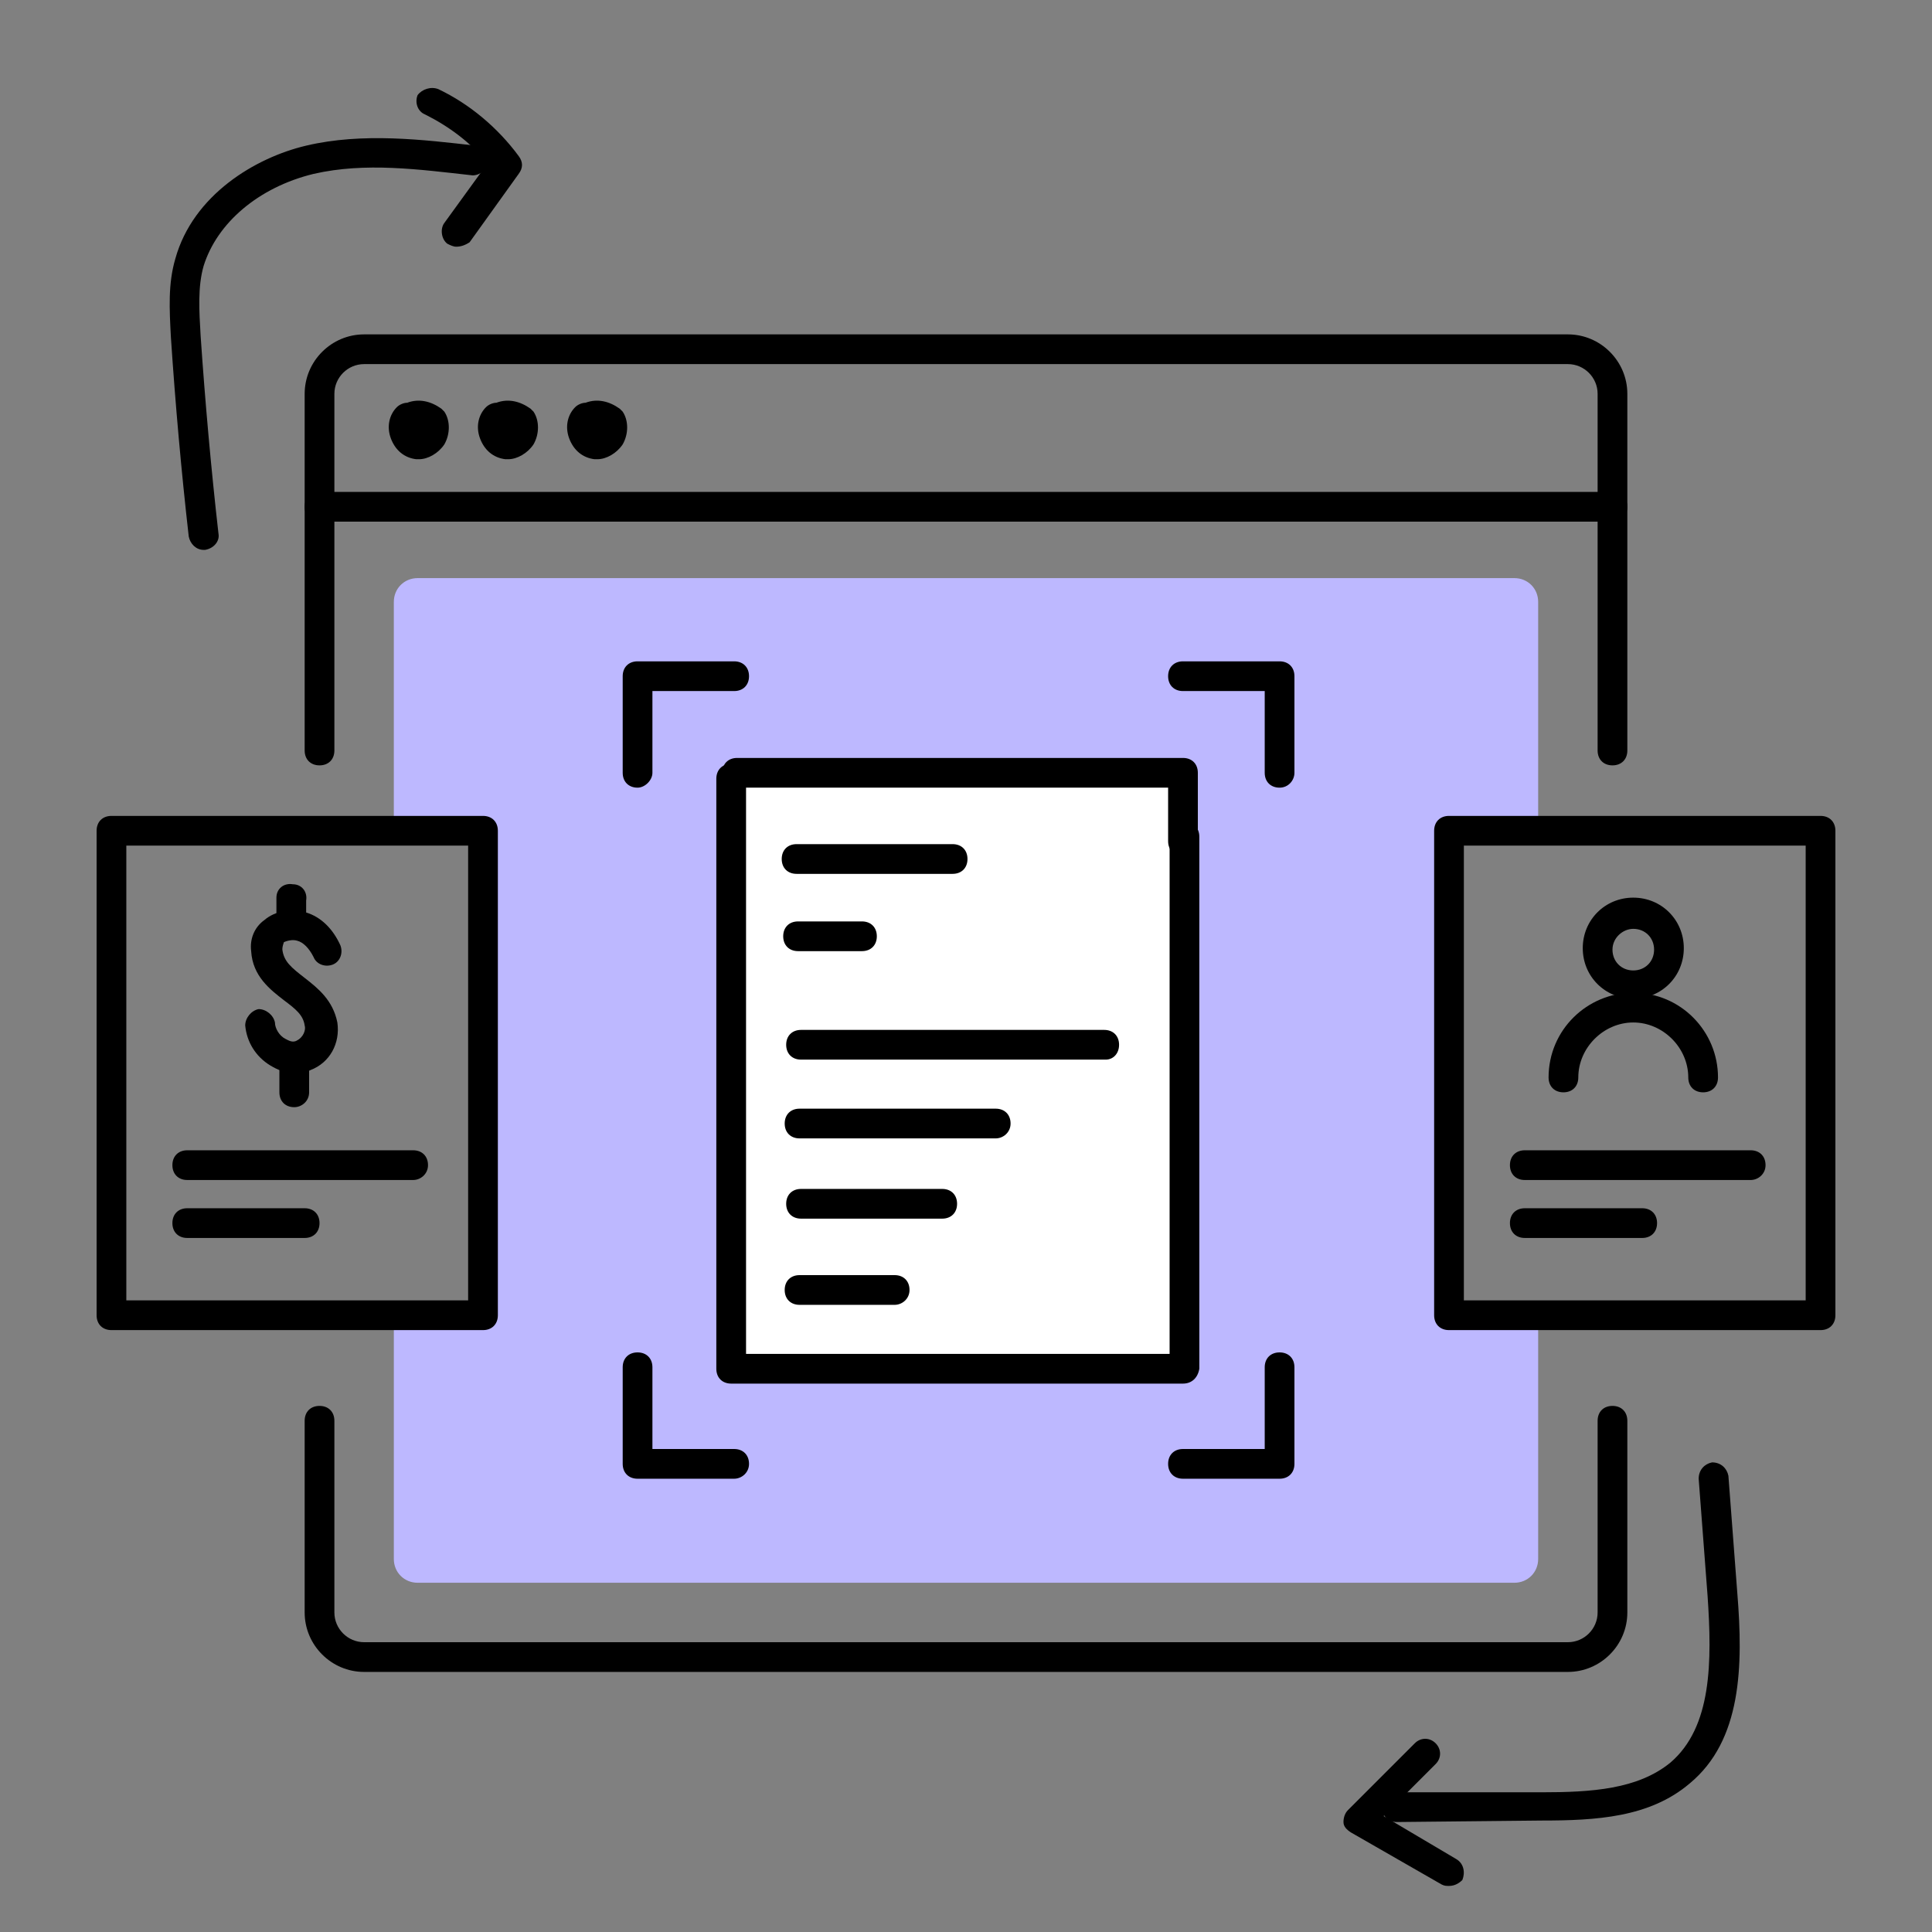 <?xml version="1.0" encoding="utf-8"?>
<!-- Generator: Adobe Illustrator 22.1.0, SVG Export Plug-In . SVG Version: 6.00 Build 0)  -->
<svg version="1.1" id="Layer_1" xmlns="http://www.w3.org/2000/svg" xmlns:xlink="http://www.w3.org/1999/xlink" x="0px" y="0px"
	 width="130px" height="130px" viewBox="0 0 130 130" style="enable-background:new 0 0 130 130;" xml:space="preserve">
<rect x="0" y="0" width="130" height="130" fill="#808080" stroke="none"/>
<style type="text/css">
	.st0{fill:none;}
	.st1{fill:#FFFFFF;}
	.st2{fill:#FCFCFC;}
	.st3{fill:#BDB8FF;}
	.st4{fill:none;stroke:#000000;stroke-width:3;stroke-linecap:round;stroke-linejoin:round;stroke-miterlimit:10;}
	.st5{fill:url(#SVGID_1_);}
	.st6{fill:#85E8C7;}
	.st7{fill:#7244F6;}
	.st8{fill:none;stroke:#000000;stroke-width:2;stroke-linecap:round;stroke-linejoin:round;stroke-miterlimit:10;}
	.st9{fill:none;stroke:#7849FF;stroke-width:2;stroke-linecap:round;stroke-linejoin:round;stroke-miterlimit:10;}
	.st10{fill:#00D28F;}
	.st11{opacity:0.18;fill:url(#SVGID_2_);}
	.st12{fill:#917DFF;}
	.st13{fill:none;stroke:#7244F6;stroke-width:4;stroke-miterlimit:10;}
	.st14{fill:none;stroke:#7244F6;stroke-width:4;stroke-linecap:round;stroke-miterlimit:10;}
	.st15{clip-path:url(#SVGID_4_);}
	.st16{clip-path:url(#SVGID_6_);fill:#7244F6;}
	.st17{clip-path:url(#SVGID_8_);}
	.st18{clip-path:url(#SVGID_10_);fill:#00D28F;}
	.st19{fill:none;stroke:#7244F6;stroke-width:4;stroke-linecap:round;stroke-linejoin:round;stroke-miterlimit:10;}
	.st20{clip-path:url(#SVGID_12_);}
	.st21{clip-path:url(#SVGID_14_);fill:#917DFF;}
	.st22{clip-path:url(#SVGID_16_);}
	.st23{clip-path:url(#SVGID_18_);fill:#BDB8FF;}
	.st24{clip-path:url(#SVGID_20_);}
	.st25{clip-path:url(#SVGID_22_);fill:#917DFF;}
	.st26{fill:none;stroke:#6A37E3;stroke-width:4.5;stroke-linecap:round;stroke-linejoin:round;stroke-miterlimit:10;}
	.st27{clip-path:url(#SVGID_24_);}
	.st28{clip-path:url(#SVGID_26_);fill:#6A37E3;}
	.st29{fill:none;stroke:#7244F6;stroke-width:5;stroke-linecap:round;stroke-linejoin:round;stroke-miterlimit:10;}
	.st30{fill:url(#SVGID_27_);}
	.st31{fill:url(#SVGID_28_);}
	.st32{clip-path:url(#SVGID_30_);fill:#BDB8FF;}
	.st33{clip-path:url(#SVGID_30_);fill:#917DFF;}
	.st34{opacity:0.22;fill:url(#SVGID_31_);}
	.st35{opacity:7.000000e-02;fill:#F2F2F2;}
	.st36{fill:url(#SVGID_32_);}
	.st37{fill:url(#SVGID_33_);}
	.st38{clip-path:url(#SVGID_35_);fill:#BDB8FF;}
	.st39{clip-path:url(#SVGID_35_);fill:#917DFF;}
	.st40{fill:#C5EFF9;}
	.st41{fill:none;stroke:#7849FF;stroke-width:5;stroke-linecap:round;stroke-linejoin:round;stroke-miterlimit:10;}
	.st42{fill:#C3BDF9;}
	.st43{fill:#FFE4AE;}
	.st44{fill:#FFD6CF;}
	.st45{fill:#FFF2DC;}
	.st46{fill:#FDC7BB;}
	.st47{fill:#F8C3FC;}
	.st48{fill:#FFEDCC;}
	.st49{fill:none;stroke:#000000;stroke-width:4;stroke-linecap:round;stroke-linejoin:round;stroke-miterlimit:10;}
	.st50{fill:#F0F5F7;}
	.st51{fill:#7849FF;}
	.st52{fill:#B3DBFF;}
	.st53{fill:#CFFAFF;}
	.st54{fill:none;stroke:#FFFFFF;stroke-width:3;stroke-linecap:round;stroke-linejoin:round;stroke-miterlimit:10;}
	.st55{fill:none;stroke:#FFFFFF;stroke-width:2;stroke-linecap:round;stroke-linejoin:round;stroke-miterlimit:10;}
	.st56{fill:#202020;}
	.st57{fill:none;stroke:#FFFFFF;stroke-width:4;stroke-linecap:round;stroke-linejoin:round;stroke-miterlimit:10;}
	.st58{fill:none;stroke:#000000;stroke-width:2.5;stroke-linecap:round;stroke-linejoin:round;stroke-miterlimit:10;}
	.st59{fill-rule:evenodd;clip-rule:evenodd;}
	.st60{fill:none;stroke:#000000;stroke-width:1.5;stroke-linecap:round;stroke-linejoin:round;stroke-miterlimit:10;}
	.st61{clip-path:url(#SVGID_37_);}
	.st62{fill:#BDBDF9;}
	.st63{fill-rule:evenodd;clip-rule:evenodd;fill:#7849FF;}
	.st64{fill-rule:evenodd;clip-rule:evenodd;fill:#7244F6;}
	.st65{fill:none;stroke:#FFFFFF;stroke-linecap:round;stroke-linejoin:round;stroke-miterlimit:10;}
	.st66{fill:none;stroke:#000000;stroke-linecap:round;stroke-linejoin:round;stroke-miterlimit:10;}
	.st67{fill:#FFFFFF;stroke:#FFFFFF;stroke-width:3;stroke-linecap:round;stroke-miterlimit:10;}
	.st68{fill:none;stroke:#5633B9;stroke-width:3;stroke-linecap:round;stroke-linejoin:round;stroke-miterlimit:10;}
	.st69{fill:none;stroke:#7849FF;stroke-width:3;stroke-linecap:round;stroke-linejoin:round;stroke-miterlimit:10;}
	.st70{fill:#BFBFBF;}
	.st71{fill:none;stroke:#7C7C7C;stroke-width:3;stroke-linecap:round;stroke-linejoin:round;stroke-miterlimit:10;}
	
		.st72{fill-rule:evenodd;clip-rule:evenodd;fill:none;stroke:#000000;stroke-width:2;stroke-linecap:round;stroke-linejoin:round;stroke-miterlimit:10;}
	.st73{fill:none;stroke:#111111;stroke-width:2;stroke-linecap:round;stroke-linejoin:round;stroke-miterlimit:10;}
	.st74{clip-path:url(#SVGID_41_);}
	.st75{clip-path:url(#SVGID_43_);fill:#FFFFFF;}
	.st76{fill-rule:evenodd;clip-rule:evenodd;fill:#BDB8FF;}
	.st77{fill-rule:evenodd;clip-rule:evenodd;fill:#FFFFFF;}
</style>
<g>
	<path class="st3" d="M101.9,106.5H28.1c-0.9,0-1.6-0.7-1.6-1.6V88.5l6,0v-33h-6v-15c0-0.9,0.7-1.6,1.6-1.6h73.8
		c0.9,0,1.6,0.7,1.6,1.6v16l-6-1v33h6v16.4C103.5,105.8,102.8,106.5,101.9,106.5z"/>
</g>
<g>
	<rect x="49.4" y="52" class="st1" width="30.3" height="40"/>
</g>
<g>
	<path d="M105.5,112.5h-81c-2.2,0-4-1.8-4-4V95.6c0-0.6,0.4-1,1-1s1,0.4,1,1v12.9c0,1.1,0.9,2,2,2h81c1.1,0,2-0.9,2-2V95.6
		c0-0.6,0.4-1,1-1s1,0.4,1,1v12.9C109.5,110.7,107.7,112.5,105.5,112.5z"/>
</g>
<g>
	<path d="M108.5,51.5c-0.6,0-1-0.4-1-1v-24c0-1.1-0.9-2-2-2h-81c-1.1,0-2,0.9-2,2v24c0,0.6-0.4,1-1,1s-1-0.4-1-1v-24
		c0-2.2,1.8-4,4-4h81c2.2,0,4,1.8,4,4v24C109.5,51.1,109.1,51.5,108.5,51.5z"/>
</g>
<g>
	<path d="M108.5,35.1h-87c-0.6,0-1-0.4-1-1s0.4-1,1-1h87c0.6,0,1,0.4,1,1S109.1,35.1,108.5,35.1z"/>
</g>
<g>
	<path d="M42.9,53c-0.6,0-1-0.4-1-1v-6.5c0-0.6,0.4-1,1-1h6.5c0.6,0,1,0.4,1,1s-0.4,1-1,1h-5.5V52C43.9,52.5,43.4,53,42.9,53z"/>
</g>
<g>
	<path d="M86.1,53c-0.6,0-1-0.4-1-1v-5.5h-5.5c-0.6,0-1-0.4-1-1s0.4-1,1-1h6.5c0.6,0,1,0.4,1,1V52C87.1,52.5,86.7,53,86.1,53z"/>
</g>
<g>
	<path d="M86.1,99.5h-6.5c-0.6,0-1-0.4-1-1s0.4-1,1-1h5.5V92c0-0.6,0.4-1,1-1s1,0.4,1,1v6.5C87.1,99.1,86.7,99.5,86.1,99.5z"/>
</g>
<g>
	<path d="M49.4,99.5h-6.5c-0.6,0-1-0.4-1-1V92c0-0.6,0.4-1,1-1s1,0.4,1,1v5.5h5.5c0.6,0,1,0.4,1,1S49.9,99.5,49.4,99.5z"/>
</g>
<g>
	<path d="M79.6,93.1H49.2c-0.6,0-1-0.4-1-1V52.4c0-0.6,0.4-1,1-1s1,0.4,1,1v38.7h28.5V56.3c0-0.6,0.4-1,1-1s1,0.4,1,1v35.8
		C80.6,92.7,80.2,93.1,79.6,93.1z"/>
</g>
<g>
	<path d="M79.6,57.6c-0.6,0-1-0.4-1-1V53h-29c-0.6,0-1-0.4-1-1s0.4-1,1-1h30c0.6,0,1,0.4,1,1v4.6C80.6,57.1,80.2,57.6,79.6,57.6z"/>
</g>
<g>
	<path d="M64.1,58.8H53.6c-0.6,0-1-0.4-1-1s0.4-1,1-1h10.5c0.6,0,1,0.4,1,1S64.7,58.8,64.1,58.8z"/>
</g>
<g>
	<path d="M58,64h-4.3c-0.6,0-1-0.4-1-1s0.4-1,1-1H58c0.6,0,1,0.4,1,1S58.6,64,58,64z"/>
</g>
<g>
	<path d="M74.4,71.3H53.9c-0.6,0-1-0.4-1-1s0.4-1,1-1h20.4c0.6,0,1,0.4,1,1S74.9,71.3,74.4,71.3z"/>
</g>
<g>
	<path d="M67,76.6H53.8c-0.6,0-1-0.4-1-1s0.4-1,1-1H67c0.6,0,1,0.4,1,1S67.5,76.6,67,76.6z"/>
</g>
<g>
	<path d="M63.4,82h-9.5c-0.6,0-1-0.4-1-1s0.4-1,1-1h9.5c0.6,0,1,0.4,1,1S64,82,63.4,82z"/>
</g>
<g>
	<path d="M117.8,79.4h-15.2c-0.6,0-1-0.4-1-1s0.4-1,1-1h15.2c0.6,0,1,0.4,1,1S118.3,79.4,117.8,79.4z"/>
</g>
<g>
	<path d="M110.5,83.3h-7.9c-0.6,0-1-0.4-1-1s0.4-1,1-1h7.9c0.6,0,1,0.4,1,1S111.1,83.3,110.5,83.3z"/>
</g>
<g>
	<path d="M27.8,79.4H12.6c-0.6,0-1-0.4-1-1s0.4-1,1-1h15.2c0.6,0,1,0.4,1,1S28.3,79.4,27.8,79.4z"/>
</g>
<g>
	<path d="M20.5,83.3h-7.9c-0.6,0-1-0.4-1-1s0.4-1,1-1h7.9c0.6,0,1,0.4,1,1S21.1,83.3,20.5,83.3z"/>
</g>
<g>
	<path d="M60.2,87.8h-6.4c-0.6,0-1-0.4-1-1s0.4-1,1-1h6.4c0.6,0,1,0.4,1,1S60.7,87.8,60.2,87.8z"/>
</g>
<g>
	<path d="M28.2,30.9c-0.1,0-0.1,0-0.2,0c-0.8-0.1-1.4-0.6-1.7-1.4c-0.3-0.8-0.1-1.6,0.4-2.1c0.2-0.2,0.5-0.3,0.7-0.3
		c0.8-0.3,1.6-0.1,2.3,0.4c0.1,0.1,0.1,0.1,0.2,0.2c0.4,0.6,0.4,1.5,0,2.2C29.5,30.5,28.8,30.9,28.2,30.9z"/>
</g>
<g>
	<path d="M34.2,30.9c-0.1,0-0.1,0-0.2,0c-0.8-0.1-1.4-0.6-1.7-1.4c-0.3-0.8-0.1-1.6,0.4-2.1c0.2-0.2,0.5-0.3,0.7-0.3
		c0.8-0.3,1.6-0.1,2.3,0.4c0.1,0.1,0.1,0.1,0.2,0.2c0.4,0.6,0.4,1.5,0,2.2C35.5,30.5,34.8,30.9,34.2,30.9z"/>
</g>
<g>
	<path d="M40.2,30.9c-0.1,0-0.1,0-0.2,0c-0.8-0.1-1.4-0.6-1.7-1.4c-0.3-0.8-0.1-1.6,0.4-2.1c0.2-0.2,0.5-0.3,0.7-0.3
		c0.8-0.3,1.6-0.1,2.3,0.4c0.1,0.1,0.1,0.1,0.2,0.2c0.4,0.6,0.4,1.5,0,2.2C41.5,30.5,40.8,30.9,40.2,30.9z"/>
</g>
<g>
	<path d="M122.5,89.5h-25c-0.6,0-1-0.4-1-1V55.9c0-0.6,0.4-1,1-1h25c0.6,0,1,0.4,1,1v32.6C123.5,89.1,123.1,89.5,122.5,89.5z
		 M98.5,87.5h23V56.9h-23V87.5z"/>
</g>
<g>
	<path d="M32.5,89.5h-25c-0.6,0-1-0.4-1-1V55.9c0-0.6,0.4-1,1-1h25c0.6,0,1,0.4,1,1v32.6C33.5,89.1,33.1,89.5,32.5,89.5z M8.5,87.5
		h23V56.9h-23V87.5z"/>
</g>
<g>
	<path d="M109.9,67.2c-1.9,0-3.4-1.5-3.4-3.4c0-1.9,1.5-3.4,3.4-3.4s3.4,1.5,3.4,3.4C113.3,65.7,111.8,67.2,109.9,67.2z M109.9,62.5
		c-0.7,0-1.4,0.6-1.4,1.4s0.6,1.4,1.4,1.4s1.4-0.6,1.4-1.4S110.7,62.5,109.9,62.5z"/>
</g>
<g>
	<path d="M114.6,73.5c-0.6,0-1-0.4-1-1c0-2-1.7-3.7-3.7-3.7c-2,0-3.7,1.7-3.7,3.7c0,0.6-0.4,1-1,1s-1-0.4-1-1c0-3.2,2.6-5.7,5.7-5.7
		c3.2,0,5.7,2.6,5.7,5.7C115.6,73.1,115.2,73.5,114.6,73.5z"/>
</g>
<g>
	<path d="M13.7,37c-0.5,0-0.9-0.4-1-0.9c-0.5-4.4-0.9-8.9-1.2-13.4c-0.1-1.9-0.2-3.6,0.3-5.3c1.2-4.3,5.4-6.8,8.8-7.6
		c3.8-0.9,7.9-0.4,11.4,0c0.5,0.1,0.9,0.6,0.9,1.1c-0.1,0.5-0.6,0.9-1.1,0.9c-3.6-0.4-7.2-0.9-10.7-0.1c-3.7,0.9-6.5,3.3-7.4,6.2
		c-0.4,1.4-0.3,3-0.2,4.7c0.3,4.4,0.7,8.9,1.2,13.3c0.1,0.5-0.3,1-0.9,1.1C13.7,37,13.7,37,13.7,37z"/>
</g>
<g>
	<path d="M30.7,16.6c-0.2,0-0.4-0.1-0.6-0.2c-0.4-0.3-0.5-1-0.2-1.4l2.9-4c-1.1-1.4-2.6-2.5-4.2-3.3c-0.5-0.2-0.7-0.8-0.5-1.3
		C28.4,6,29,5.8,29.5,6c2.1,1,4,2.6,5.4,4.5c0.3,0.4,0.3,0.8,0,1.2l-3.3,4.6C31.3,16.5,31,16.6,30.7,16.6z"/>
</g>
<g>
	<path d="M94,122.6c-0.6,0-1-0.4-1-1s0.4-1,1-1l9.7,0c3.4,0,6.5-0.2,8.7-2c2.8-2.4,2.8-6.8,2.5-11.2l-0.6-7.9c0-0.6,0.4-1,0.9-1.1
		c0.6,0,1,0.4,1.1,0.9l0.6,7.9c0.4,4.9,0.3,9.9-3.2,12.8c-2.7,2.3-6.3,2.5-10,2.5L94,122.6z"/>
</g>
<g>
	<path d="M97.5,126.9c-0.2,0-0.3,0-0.5-0.1l-6.1-3.5c-0.3-0.2-0.5-0.4-0.5-0.7c0-0.3,0.1-0.6,0.3-0.8l4.5-4.5c0.4-0.4,1-0.4,1.4,0
		c0.4,0.4,0.4,1,0,1.4l-3.5,3.5l4.9,2.9c0.5,0.3,0.6,0.9,0.4,1.4C98.2,126.7,97.9,126.9,97.5,126.9z"/>
</g>
<g>
	<path d="M19.8,72.2c-0.6,0-1.1-0.2-1.6-0.5c-1-0.6-1.6-1.6-1.7-2.7c0-0.5,0.4-1,0.9-1.1c0.5,0,1,0.4,1.1,0.9c0,0.4,0.3,0.9,0.7,1.1
		c0.2,0.1,0.5,0.3,0.8,0.1c0.4-0.2,0.6-0.7,0.5-1c-0.1-0.7-0.6-1.1-1.4-1.7c-0.9-0.7-2.1-1.6-2.2-3.3c-0.1-0.8,0.2-1.6,0.9-2.1
		c0.7-0.6,1.8-0.8,2.8-0.5c1,0.3,1.8,1.1,2.3,2.2c0.2,0.5,0,1.1-0.5,1.3c-0.5,0.2-1.1,0-1.3-0.5c-0.3-0.6-0.7-1-1.1-1.1
		c-0.3-0.1-0.7,0-0.9,0.1C19,63.7,19,63.8,19,63.9c0.1,0.8,0.6,1.2,1.5,1.9c0.9,0.7,1.9,1.5,2.2,3c0.2,1.4-0.5,2.7-1.8,3.2
		C20.5,72.2,20.2,72.2,19.8,72.2z"/>
</g>
<g>
	<path d="M19.6,62.9c-0.6,0-1-0.4-1-1c0-0.3,0-0.4,0-0.5c0-0.3,0-0.4,0-1c0-0.6,0.5-1,1.1-0.9c0.6,0,1,0.5,0.9,1.1
		c0,0.4,0,0.6,0,0.8c0,0.1,0,0.3,0,0.6C20.6,62.5,20.1,62.9,19.6,62.9z"/>
</g>
<g>
	<path d="M19.8,74.5c-0.6,0-1-0.4-1-1v-1.7c0-0.6,0.4-1,1-1s1,0.4,1,1v1.7C20.8,74.1,20.3,74.5,19.8,74.5z"/>
</g>
<g>
	<defs>
		<path id="SVGID_40_" d="M212,228l-25.2-8.3c0,0,1.2,3.9-1.4,3.8c-2.5-0.1-5.1-1.4-5.1-1.4s1,11.5-0.4,15.3c3.8,1.4,5,2.7,4.9,6.5
			c7.6,2.8,24.1,6.9,38,6.7c14-0.2,32-6.1,38.5-13.6c0,0-3.7-2.6-2.3-7.7l-7.5-5.3c0,0-3.9,2.4-6.4-0.2
			C240,226.2,237.4,231.2,212,228"/>
	</defs>
	<clipPath id="SVGID_1_">
		<use xlink:href="#SVGID_40_"  style="overflow:visible;"/>
	</clipPath>
	<g style="clip-path:url(#SVGID_1_);">
		<defs>
			<rect id="SVGID_42_" x="-907" y="-1196.7" width="1440" height="2986"/>
		</defs>
		<clipPath id="SVGID_2_">
			<use xlink:href="#SVGID_42_"  style="overflow:visible;"/>
		</clipPath>
	</g>
</g>
</svg>
